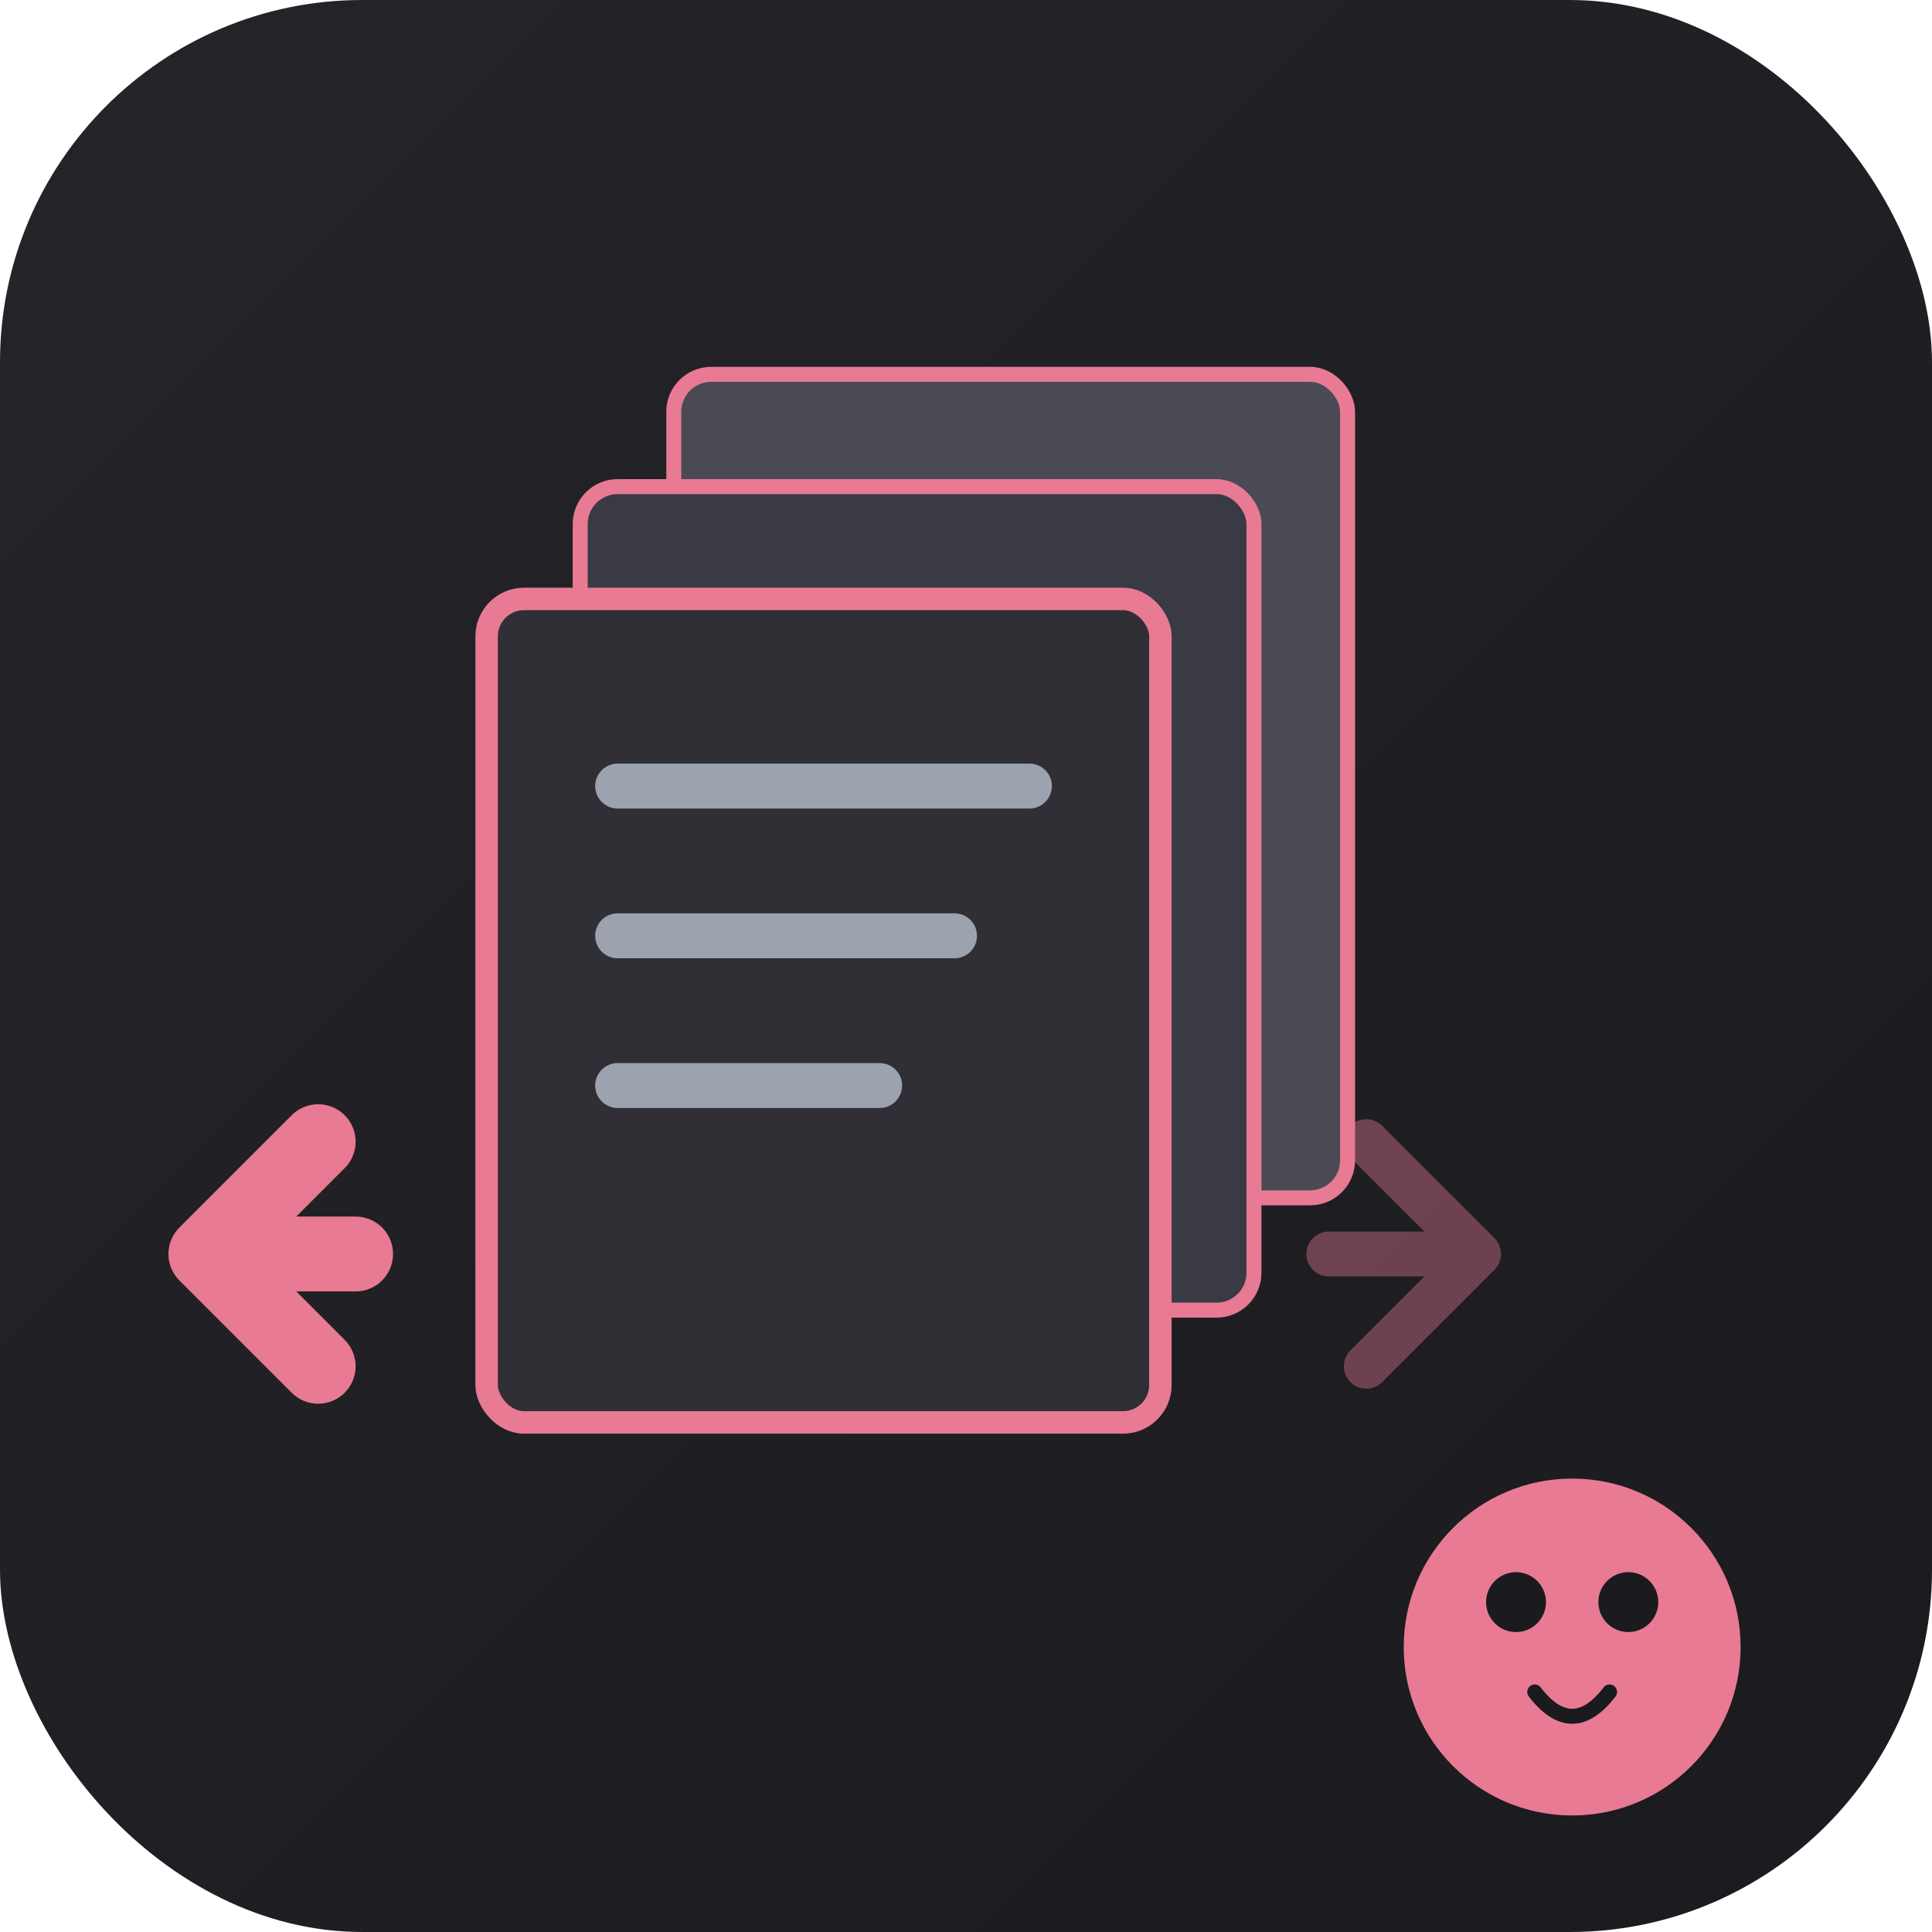 <svg xmlns="http://www.w3.org/2000/svg" viewBox="0 0 32 32">
  <defs>
    <linearGradient id="bg" x1="0%" y1="0%" x2="100%" y2="100%">
      <stop offset="0%" style="stop-color:#252529"/>
      <stop offset="100%" style="stop-color:#1a1a1f"/>
    </linearGradient>
  </defs>
  <rect width="32" height="32" rx="6" fill="url(#bg)"/>
  <g transform="scale(.062)">
    
  <!-- Stack of pages representing history -->
  <rect x="180" y="100" width="180" height="220" rx="10" fill="#4a4a55" stroke="#E97A93" stroke-width="4"/>
  <rect x="155" y="130" width="180" height="220" rx="10" fill="#3a3a45" stroke="#E97A93" stroke-width="4"/>
  <rect x="130" y="160" width="180" height="220" rx="10" fill="#2f2f35" stroke="#E97A93" stroke-width="6"/>

  <!-- Lines on front page -->
  <line x1="165" y1="210" x2="275" y2="210" stroke="#9ca3af" stroke-width="12" stroke-linecap="round"/>
  <line x1="165" y1="250" x2="255" y2="250" stroke="#9ca3af" stroke-width="12" stroke-linecap="round"/>
  <line x1="165" y1="290" x2="235" y2="290" stroke="#9ca3af" stroke-width="12" stroke-linecap="round"/>

  <!-- Back arrow (prominent) -->
  <path d="M95 335 L55 335 M55 335 L85 305 M55 335 L85 365" stroke="#E97A93" stroke-width="20" stroke-linecap="round" stroke-linejoin="round" fill="none"/>

  <!-- Forward arrow (faded) -->
  <path d="M355 335 L395 335 M395 335 L365 305 M395 335 L365 365" stroke="#E97A93" stroke-width="12" stroke-linecap="round" stroke-linejoin="round" fill="none" opacity="0.4"/>

  <!-- Lotl face (small, bottom right) -->
  <circle cx="420" cy="440" r="45" fill="#E97A93"/>
  <circle cx="405" cy="428" r="8" fill="#1a1a1f"/>
  <circle cx="435" cy="428" r="8" fill="#1a1a1f"/>
  <path d="M410 452 Q420 465 430 452" stroke="#1a1a1f" stroke-width="4" fill="none" stroke-linecap="round"/>
  </g>
</svg>
